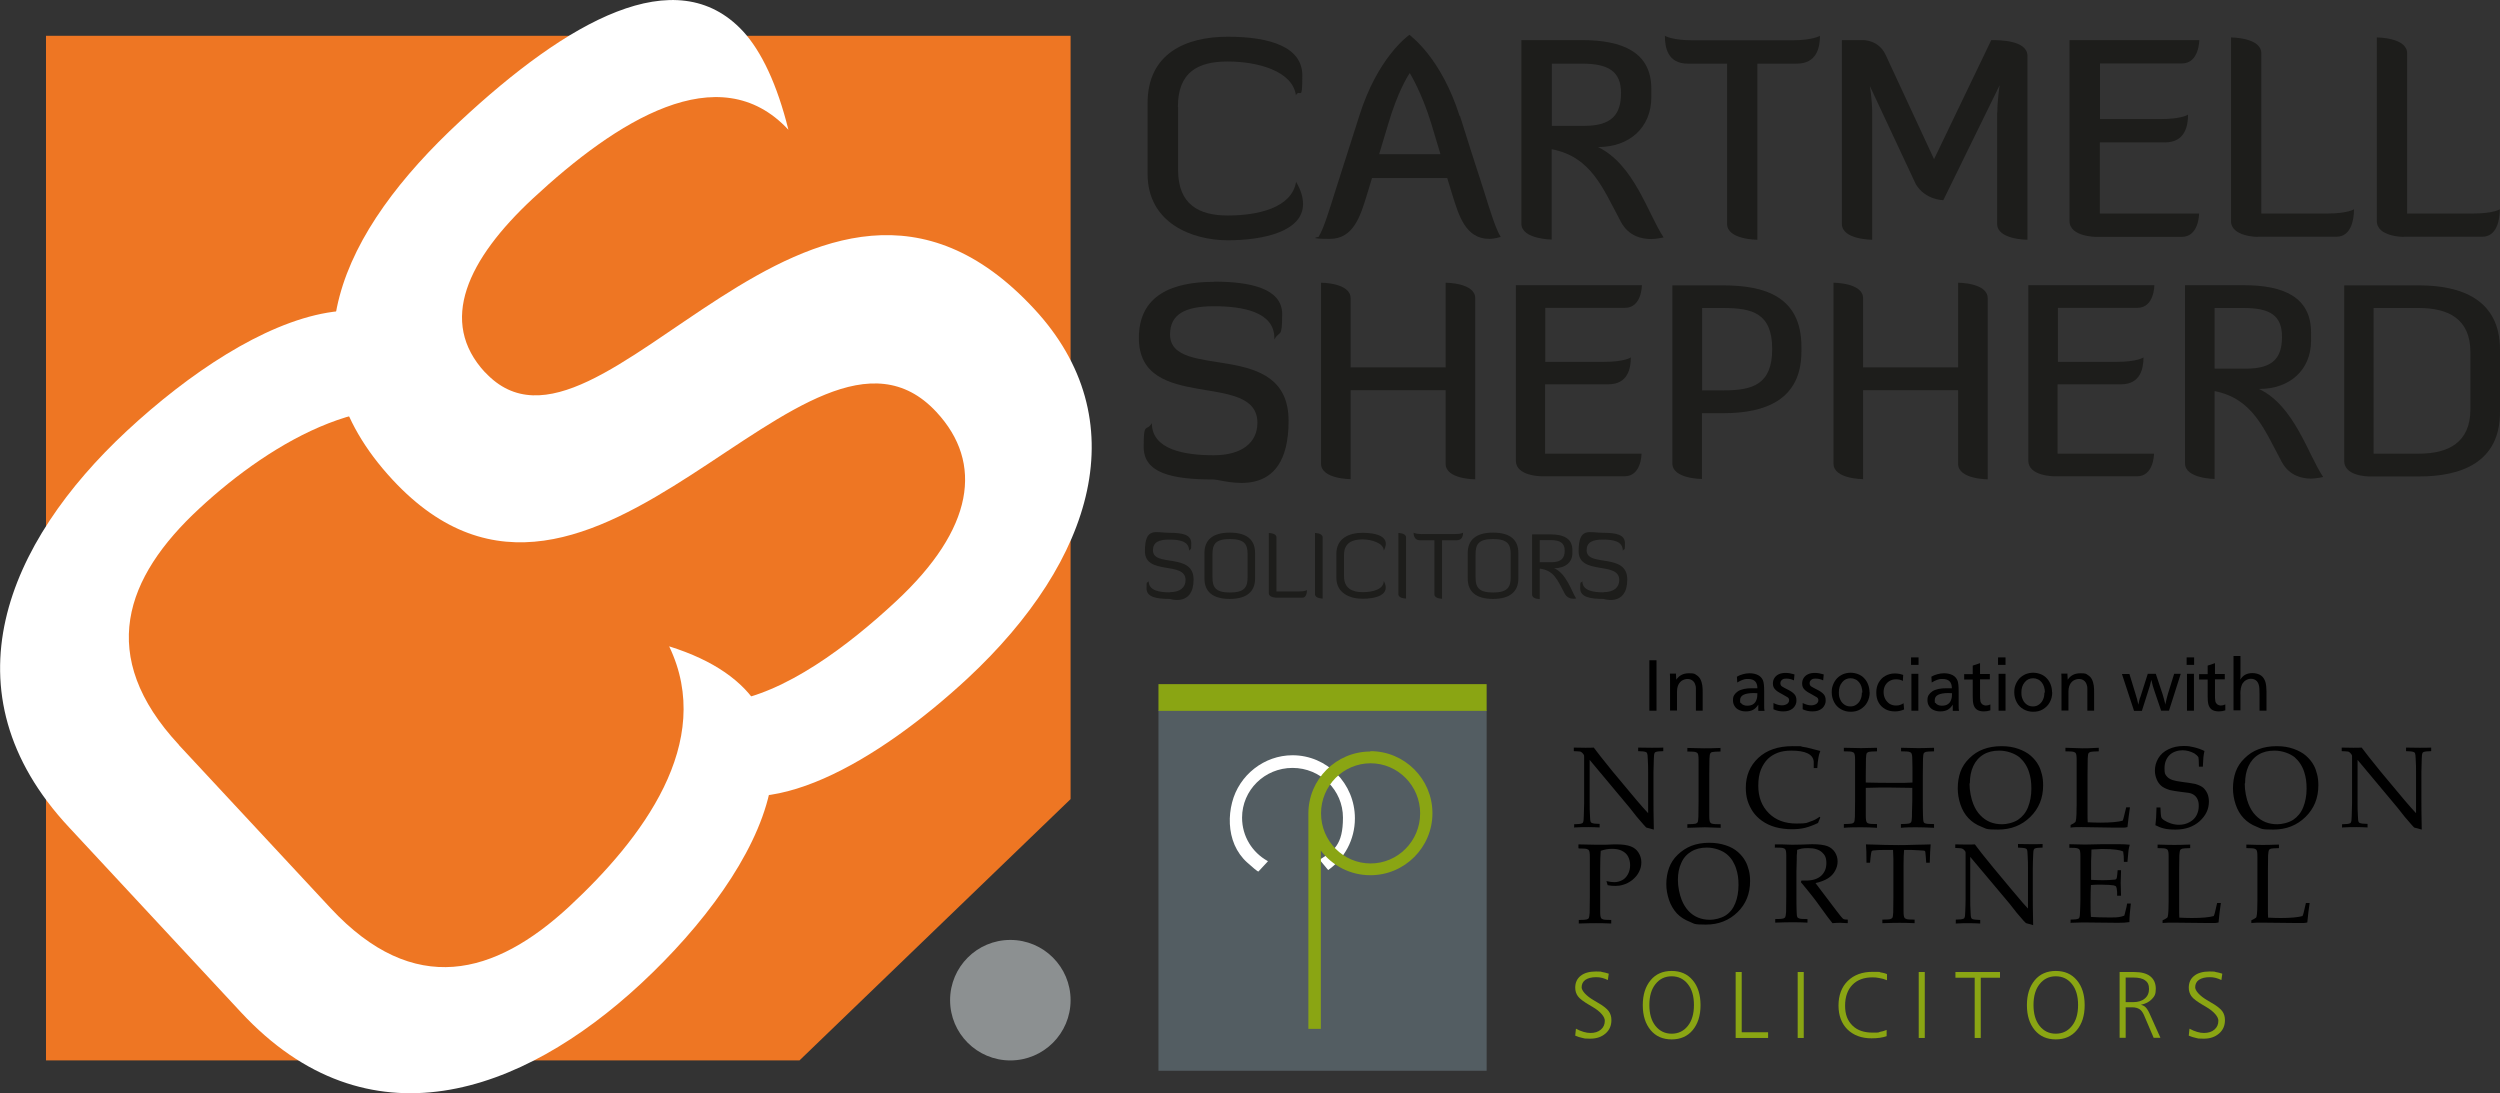 <?xml version="1.0" encoding="UTF-8"?>
<svg id="Layer_1" xmlns="http://www.w3.org/2000/svg" version="1.1" viewBox="0 0 1402.5 613.4">
  <rect x="0" y="0" width="1402.5" height="613.4" fill="#333333" stroke="none"/>
  <!-- Generator: Adobe Illustrator 29.0.1, SVG Export Plug-In . SVG Version: 2.1.0 Build 192)  -->
  <defs>
    <style>
      .st0 {
        fill: #ee7623;
      }

      .st1 {
        fill: #1d1d1b;
      }

      .st2 {
        fill: #8c9091;
      }

      .st3 {
        fill: #fff;
      }

      .st4 {
        fill: #8aa513;
      }

      .st5 {
        fill: #535d62;
      }
    </style>
  </defs>
  <g>
    <path d="M929.3,370.4v28.3h-4v-28.3h4Z"/>
    <path d="M940.2,378l.2,3.3c1.6-2.4,3.9-3.6,7.1-3.6s3.1.3,4.2,1c1,.6,1.8,1.5,2.3,2.5.5,1,.8,2.2,1,3.4.2,1.2.2,2.8.2,4.5v9.6h-3.8v-9.3c0-1.5,0-2.6,0-3.3,0-.7-.1-1.3-.3-1.8-.3-1.1-.8-1.9-1.6-2.5-.8-.6-1.7-.9-2.8-.9s-2.4.4-3.4,1.1c-1,.8-1.7,1.8-2.1,3.1-.1.4-.2.8-.3,1.3,0,.5-.1,1-.1,1.6,0,.6,0,1.6,0,3v7.6h-3.9v-10.2c0-1.2,0-2.3,0-3.2s0-2.2,0-3.5c0-1.3,0-2.6-.1-3.8h3.6Z"/>
    <path d="M974.5,379.6c1.1-.7,2.3-1.1,3.4-1.4s2.3-.5,3.6-.5c1.9,0,3.6.4,4.9,1.1,1.3.7,2.2,1.8,2.7,3.1.4,1.1.6,3.1.6,5.8v4c0,1.6,0,2.9,0,4.1,0,1.2,0,2.1.2,3h-3.5c0-.5,0-1,0-1.6s0-1.4,0-1.9c-.8,1.3-1.8,2.3-2.9,2.9-1.1.6-2.5.9-4.1.9s-2.7-.3-3.8-.8c-1.1-.5-1.9-1.2-2.5-2.2-.6-.9-.9-2-.9-3.3s.2-2.1.7-2.9c.5-.8,1.2-1.5,2.1-2.1.9-.6,2.1-1,3.4-1.3,1.3-.3,2.9-.4,4.6-.4s2,0,2.9,0c0-1.8-.5-3.1-1.3-3.9-.8-.8-2.1-1.3-3.9-1.3s-2.2.2-3.1.5-1.9.8-3,1.5l-.2-3.4ZM986,388.9c-.9,0-1.6-.1-2.1-.1-5.1,0-7.7,1.3-7.7,3.9s.2,1.2.5,1.7c.3.5.8.9,1.4,1.1.6.3,1.3.4,2.1.4,1.4,0,2.6-.3,3.4-.9.9-.6,1.5-1.5,1.8-2.5.4-1,.5-2.2.5-3.6Z"/>
    <path d="M1006.7,378.5l-.3,3.2c-1.4-.7-2.8-1-4.2-1s-1.9.2-2.5.7-.9,1.1-.9,1.9.3,1.4.9,1.8,1.7,1,3.3,1.8,2.8,1.6,3.6,2.5c.8.8,1.2,2,1.2,3.4s-.2,1.8-.5,2.6c-.4.8-.9,1.5-1.5,2-.7.6-1.5,1-2.4,1.3s-2,.4-3.1.4c-1.9,0-3.7-.4-5.4-1.2v-3.5c1,.5,1.9.8,2.6,1,.8.2,1.5.3,2.2.3s1.4-.1,2.1-.4c.6-.2,1.1-.6,1.4-1,.3-.4.5-.9.5-1.4,0-.8-.3-1.4-1-1.8-.7-.4-1.8-1.1-3.3-1.9-1.6-.8-2.8-1.6-3.6-2.5-.8-.8-1.2-1.9-1.2-3.2s.3-2.3.9-3.2c.6-.9,1.4-1.6,2.5-2.1s2.4-.7,3.8-.7,3.1.3,4.8.8Z"/>
    <path d="M1023.1,378.5l-.3,3.2c-1.4-.7-2.8-1-4.2-1s-1.9.2-2.5.7-.9,1.1-.9,1.9.3,1.4.9,1.8,1.7,1,3.3,1.8,2.8,1.6,3.6,2.5c.8.8,1.2,2,1.2,3.4s-.2,1.8-.5,2.6c-.4.8-.9,1.5-1.5,2-.7.6-1.5,1-2.4,1.3s-2,.4-3.1.4c-1.9,0-3.7-.4-5.4-1.2v-3.5c1,.5,1.9.8,2.6,1,.8.2,1.5.3,2.2.3s1.4-.1,2.1-.4c.6-.2,1.1-.6,1.4-1,.3-.4.5-.9.5-1.4,0-.8-.3-1.4-1-1.8-.7-.4-1.8-1.1-3.3-1.9-1.6-.8-2.8-1.6-3.6-2.5-.8-.8-1.2-1.9-1.2-3.2s.3-2.3.9-3.2c.6-.9,1.4-1.6,2.5-2.1s2.4-.7,3.8-.7,3.1.3,4.8.8Z"/>
    <path d="M1048.9,388.4c0,2.1-.5,4-1.4,5.6-.9,1.7-2.2,2.9-3.8,3.9s-3.5,1.4-5.5,1.4-3.8-.5-5.4-1.4c-1.6-.9-2.9-2.2-3.8-3.9s-1.4-3.5-1.4-5.6.3-3.1.8-4.4c.5-1.3,1.3-2.5,2.2-3.5,1-1,2.1-1.7,3.4-2.3,1.3-.5,2.7-.8,4.2-.8s2.9.3,4.2.8c1.3.5,2.5,1.3,3.4,2.3,1,1,1.7,2.2,2.2,3.5s.8,2.8.8,4.4ZM1044.8,388.5c0-1.1-.2-2.2-.5-3.2s-.8-1.9-1.4-2.6c-.6-.7-1.3-1.3-2.1-1.6-.8-.4-1.7-.6-2.6-.6-1.9,0-3.5.7-4.7,2.2-1.3,1.5-1.9,3.4-1.9,5.7s.3,2.9.8,4.1,1.3,2.1,2.3,2.8c1,.7,2.1,1,3.4,1s2.3-.3,3.3-1c1-.7,1.8-1.6,2.3-2.8.6-1.2.8-2.5.8-4Z"/>
    <path d="M1067.7,378.6l-.2,3.4c-1-.6-2.3-.9-3.8-.9s-2.5.3-3.6.9c-1.1.6-1.9,1.5-2.5,2.5-.6,1.1-.9,2.3-.9,3.7s.3,2.7.9,3.9c.6,1.1,1.4,2,2.4,2.7,1,.6,2.2,1,3.6,1s1.5-.1,2.2-.3,1.4-.5,2.1-1l.3,3.5c-.8.4-1.6.6-2.4.8-.8.2-1.7.3-2.7.3-2.1,0-3.9-.4-5.5-1.3s-2.8-2.1-3.7-3.7c-.9-1.6-1.3-3.4-1.3-5.6s.4-3.8,1.3-5.5c.9-1.6,2.1-2.9,3.7-3.8,1.6-.9,3.4-1.4,5.3-1.4s3.2.3,4.7.8Z"/>
    <path d="M1076.3,368.8v4.2h-4.2v-4.2h4.2ZM1076.2,378v20.7h-3.9v-20.7h3.9Z"/>
    <path d="M1083.6,379.6c1.1-.7,2.3-1.1,3.4-1.4s2.3-.5,3.6-.5c1.9,0,3.6.4,4.9,1.1,1.3.7,2.2,1.8,2.7,3.1.4,1.1.6,3.1.6,5.8v4c0,1.6,0,2.9,0,4.1,0,1.2,0,2.1.2,3h-3.5c0-.5,0-1,0-1.6s0-1.4,0-1.9c-.8,1.3-1.8,2.3-2.9,2.9-1.1.6-2.5.9-4.1.9s-2.7-.3-3.8-.8c-1.1-.5-1.9-1.2-2.5-2.2-.6-.9-.9-2-.9-3.3s.2-2.1.7-2.9c.5-.8,1.2-1.5,2.1-2.1.9-.6,2.1-1,3.4-1.3,1.3-.3,2.9-.4,4.6-.4s2,0,2.9,0c0-1.8-.5-3.1-1.3-3.9-.8-.8-2.1-1.3-3.9-1.3s-2.2.2-3.1.5-1.9.8-3,1.5l-.2-3.4ZM1095.2,388.9c-.9,0-1.6-.1-2.1-.1-5.1,0-7.7,1.3-7.7,3.9s.2,1.2.5,1.7c.3.5.8.9,1.4,1.1.6.3,1.3.4,2.1.4,1.4,0,2.6-.3,3.4-.9.9-.6,1.5-1.5,1.8-2.5.4-1,.5-2.2.5-3.6Z"/>
    <path d="M1110.8,372v6.1h5.5v3h-5.5v8.1c0,1.9,0,3.2.2,4.1.1.7.5,1.3,1,1.8.6.4,1.3.7,2.1.7s1.6-.2,2.5-.6v3.3c-1.2.4-2.4.6-3.6.6-1.8,0-3.2-.4-4.1-1.1s-1.5-1.7-1.8-2.9-.4-2.7-.4-4.6v-9.3h-4.8v-3h4.8v-4.8l3.9-1.3Z"/>
    <path d="M1125.1,368.8v4.2h-4.2v-4.2h4.2ZM1125.1,378v20.7h-3.9v-20.7h3.9Z"/>
    <path d="M1151.3,388.4c0,2.1-.5,4-1.4,5.6-.9,1.7-2.2,2.9-3.8,3.9s-3.5,1.4-5.5,1.4-3.8-.5-5.4-1.4c-1.6-.9-2.9-2.2-3.8-3.9s-1.4-3.5-1.4-5.6.3-3.1.8-4.4c.5-1.3,1.3-2.5,2.2-3.5,1-1,2.1-1.7,3.4-2.3,1.3-.5,2.7-.8,4.2-.8s2.9.3,4.2.8c1.3.5,2.5,1.3,3.4,2.3,1,1,1.7,2.2,2.2,3.5s.8,2.8.8,4.4ZM1147.2,388.5c0-1.1-.2-2.2-.5-3.2s-.8-1.9-1.4-2.6c-.6-.7-1.3-1.3-2.1-1.6-.8-.4-1.7-.6-2.6-.6-1.9,0-3.5.7-4.7,2.2-1.3,1.5-1.9,3.4-1.9,5.7s.3,2.9.8,4.1,1.3,2.1,2.3,2.8c1,.7,2.1,1,3.4,1s2.3-.3,3.3-1c1-.7,1.8-1.6,2.3-2.8.6-1.2.8-2.5.8-4Z"/>
    <path d="M1159.8,378l.2,3.3c1.6-2.4,3.9-3.6,7.1-3.6s3.1.3,4.2,1c1,.6,1.8,1.5,2.3,2.5.5,1,.8,2.2,1,3.4.2,1.2.2,2.8.2,4.5v9.6h-3.8v-9.3c0-1.5,0-2.6,0-3.3,0-.7-.1-1.3-.3-1.8-.3-1.1-.8-1.9-1.6-2.5-.8-.6-1.7-.9-2.8-.9s-2.4.4-3.4,1.1c-1,.8-1.7,1.8-2.1,3.1-.1.4-.2.8-.3,1.3,0,.5-.1,1-.1,1.6,0,.6,0,1.6,0,3v7.6h-3.9v-10.2c0-1.2,0-2.3,0-3.2s0-2.2,0-3.5c0-1.3,0-2.6-.1-3.8h3.6Z"/>
    <path d="M1223.4,378l-6.6,20.7h-4.4l-3.6-10.6c-.5-1.5-.9-2.7-1.1-3.4-.2-.8-.5-1.9-.8-3.3-.5,2.2-1.1,4.5-1.9,6.7l-3.4,10.7h-4.4l-6.8-20.7h4.2l3.4,11.1c.7,2.1,1.2,4.1,1.6,6.1,0,0,.1-.6.4-1.8.2-1.1.5-2,.8-2.6l4.1-12.9h4.5l3.8,11.4c.2.6.5,1.6.8,2.8.3,1.2.6,2.3.8,3.1,0-.6.2-1.2.3-1.7s.3-1.2.5-2.1c.2-.8.4-1.6.6-2.2l3.5-11.3h3.8Z"/>
    <path d="M1230.9,368.8v4.2h-4.2v-4.2h4.2ZM1230.8,378v20.7h-3.9v-20.7h3.9Z"/>
    <path d="M1242.6,372v6.1h5.5v3h-5.5v8.1c0,1.9,0,3.2.2,4.1.1.7.5,1.3,1,1.8.6.4,1.3.7,2.1.7s1.6-.2,2.5-.6v3.3c-1.2.4-2.4.6-3.6.6-1.8,0-3.2-.4-4.1-1.1s-1.5-1.7-1.8-2.9-.4-2.7-.4-4.6v-9.3h-4.8v-3h4.8v-4.8l3.9-1.3Z"/>
    <path d="M1256.9,368.2v9.9c0,1.1,0,2.1-.1,3.2.7-1.2,1.7-2.2,2.8-2.8,1.2-.6,2.5-.9,4.1-.9s3.6.5,4.8,1.4,1.9,2.1,2.4,3.6c.4,1.5.6,3.2.6,5.3v10.8h-3.9v-9c0-2.7-.1-4.5-.4-5.4-.3-1.1-.8-2-1.6-2.6s-1.7-.9-2.8-.9-1.6.2-2.3.5c-.7.3-1.4.8-1.9,1.5-.6.6-1,1.4-1.2,2.2,0,.3-.2.7-.3,1.2,0,.5-.1,1-.2,1.5s0,1.4,0,2.6v8.2h-3.9v-30.5h3.9Z"/>
  </g>
  <rect class="st5" x="649.9" y="398.4" width="184.1" height="202.3"/>
  <rect class="st4" x="649.9" y="383.8" width="184.1" height="15"/>
  <path class="st3" d="M711.1,483c-8.6-4.8-14.3-13.8-14.3-24.3,0-15.4,12.6-27.9,28.3-27.9s28.3,12.5,28.3,27.9-5.2,18.6-13.1,23.6l4.8,5.8c9.1-6.4,15-17,15-29,0-19.6-15.7-35.4-35-35.4-15.9,0-30,11.1-33.9,26.5-2,7.7-1.8,16.4,1.4,23.8,1.6,3.7,4,7.1,7,9.8s6.1,5.4,6.4,5.1l5.3-5.7Z"/>
  <path class="st4" d="M768.8,421.6c-19.2,0-34.8,15.6-34.8,34.8v120.8h7v-100c6.4,8.4,16.4,13.8,27.8,13.8,19.2,0,34.8-15.6,34.8-34.8s-15.6-34.8-34.8-34.8h0ZM768.9,484.4c-15.3,0-27.8-12.6-27.8-28.1s12.5-28.1,27.8-28.1,27.8,12.6,27.8,28.1-12.5,28.1-27.8,28.1Z"/>
  <g>
    <path d="M883.1,464.4v-2c2.2,0,3.7-.2,4.4-.5.3-.1.5-.3.6-.6.2-.4.4-1.5.4-3.3.1-2.8.2-5.2.2-7.2v-25.8c0-.7,0-1.1-.1-1.4-.2-.4-.5-.8-1.1-1.4-.4-.3-.8-.6-1.3-.6-.5,0-1.6-.2-3.3-.2v-2c3.5,0,5.7.1,6.6.1,1.5,0,3.1,0,4.6-.1,1.8,2.3,3.1,4.1,4,5.2l6.5,8.1,9.6,11.5c3.1,3.7,5.5,6.6,7.4,8.7,1.2,1.4,2.2,2.5,3,3.3v-23.1c0-2.1,0-4.5-.2-7.3,0-1.8-.2-2.8-.4-3.3-.1-.3-.4-.5-.7-.6-.7-.3-2.1-.5-4.3-.5v-2c2.5,0,5,.1,7.6.1s4.6,0,6.5-.1v2c-2.2,0-3.6.2-4.3.5-.3.1-.5.3-.6.6-.2.4-.4,1.5-.4,3.3-.1,2.8-.2,5.2-.2,7.2v15.2c0,3.1,0,8.8.2,17.2l-3.3-.9-.8-.2c-.1,0-.2-.1-.3-.2-.1-.1-.5-.5-1.2-1.3-1.8-2-3-3.5-3.9-4.5l-4.1-5.2-22.4-26.8v24.3c0,2.1,0,4.5.2,7.3,0,1.8.2,2.8.4,3.2.1.3.4.5.7.6.7.3,2.1.5,4.3.5v2c-1.9-.1-3.9-.2-6.1-.2s-5.1,0-8,.2Z"/>
    <path d="M965.3,462.4v2c-4.5-.2-7.4-.3-8.9-.3l-9.8.3v-2c2.5,0,4-.2,4.6-.3.5-.2.9-.4,1.1-.7.3-.4.4-1.4.5-3.1,0-.4,0-3.4.1-9v-14.6c0-2.9,0-5.7,0-8.4,0-2-.2-3.2-.5-3.6-.2-.4-.6-.6-1.2-.8s-2.1-.3-4.6-.3v-2c4,.1,7.1.2,9.3.2s5.2,0,9.3-.2v2c-2.5,0-4,.2-4.6.3s-.9.4-1.1.7c-.3.4-.4,1.4-.5,3.1,0,.4,0,3.4-.1,9v14.6c0,2.9,0,5.7,0,8.4,0,2,.2,3.2.5,3.6.2.4.6.7,1.2.8.5.2,2.1.3,4.6.3Z"/>
    <path d="M1021.1,458.8l-1.2,2.9c-2.5,1.2-4.9,2.1-7.2,2.7-2.4.6-4.9.8-7.7.8s-6.3-.4-9.1-1.2-5.3-2-7.4-3.5c-2.1-1.5-3.8-3.2-5.1-5.1-1.3-1.9-2.3-4-3-6.2-.7-2.2-1-4.7-1-7.3,0-6.7,2.3-12.3,7-16.7,4.7-4.4,11.1-6.6,19.2-6.6s3.7.1,5.3.3c1.6.2,3.6.6,6,1.3,2.4.6,3.8,1,4.3,1.1-.5,1.2-.8,2.3-1,3.4-.3,1.8-.6,3.9-.7,6.2h-2v-3.7c-.2-2.1-1.4-3.6-3.5-4.6-2.1-1-5.1-1.5-9.1-1.5-3,0-5.5.4-7.6,1.2s-3.9,1.9-5.5,3.4c-1.6,1.6-2.9,3.6-3.9,6-1,2.4-1.5,5.4-1.5,9.1,0,6.4,2,11.5,5.9,15.4,3.9,3.9,9.1,5.8,15.5,5.8s5.6-.4,8-1.2c1.7-.5,3.4-1.4,5-2.6l.5.7Z"/>
    <path d="M1034.4,421.5v-2l9.7.2,8.9-.2v2c-2.5,0-4,.2-4.6.3-.5.2-.9.4-1.1.7-.3.4-.4,1.4-.5,3.1,0,.4,0,3.4-.1,9v4.4c4.2.1,9.2.2,15.2.2s8.2,0,11-.2v-4.4c0-2.9,0-5.7-.1-8.4,0-2-.2-3.2-.5-3.6-.2-.4-.6-.6-1.2-.8-.5-.2-2.1-.3-4.6-.3v-2c4.5.1,7.6.2,9.3.2s3.7,0,9.2-.2v2c-2.5,0-4,.2-4.6.3-.5.2-.9.4-1.1.7-.3.4-.4,1.4-.5,3.1,0,.4,0,3.4-.1,9v14.6c0,2.9,0,5.7.1,8.4,0,2,.2,3.2.4,3.6s.6.7,1.2.8c.5.2,2.1.3,4.6.3v2.1c-4.1-.2-7.4-.3-10-.3s-5.6,0-8.6.3v-2.1c2.5,0,4-.2,4.6-.3.5-.2.9-.4,1.1-.7.3-.4.4-1.4.5-3.1,0-.4,0-3.4.2-9v-7.2c-5.9-.1-10.4-.2-13.4-.2s-7.6,0-12.7.2v7.2c0,2.9,0,5.7,0,8.4,0,2,.2,3.2.5,3.6.2.4.6.7,1.2.8.5.2,2.1.3,4.6.3v2.1c-2.8-.2-5.8-.3-8.8-.3s-6.6,0-9.8.3v-2.1c2.5,0,4-.2,4.6-.3.5-.2.9-.4,1.1-.7.3-.4.4-1.4.5-3.1,0-.4,0-3.4.1-9v-14.6c0-2.9,0-5.7,0-8.4,0-2-.2-3.2-.5-3.6-.2-.4-.6-.6-1.2-.8-.5-.2-2.1-.3-4.6-.3Z"/>
    <path d="M1098.3,442.2c0-3.3.5-6.4,1.5-9.2,1-2.8,2.7-5.4,5-7.6,2.3-2.3,4.9-4,7.9-5.1,2.9-1.1,6.3-1.7,10.1-1.7s6.6.5,9.5,1.5c2.8,1,5.2,2.3,7,3.9,1.8,1.6,3.3,3.4,4.3,5.3.8,1.4,1.4,3.1,1.9,5.1.5,1.9.7,4,.7,6.2,0,7.1-2.4,13-7.2,17.7-4.8,4.7-10.8,7.1-18.1,7.1s-6.4-.5-9.3-1.6-5.3-2.7-7.3-4.8c-2-2.1-3.5-4.7-4.5-7.7s-1.5-6-1.5-9ZM1104.9,439.6c0,2,.2,4,.6,6.1.4,2.1.9,3.8,1.5,5.3,1,2.5,2.3,4.7,4,6.4,1.6,1.7,3.5,3,5.5,3.8,2,.8,4.2,1.2,6.7,1.2s6.3-.8,8.9-2.5c2.5-1.7,4.4-4,5.6-7,1.2-3,1.9-6.5,1.9-10.4s-.4-6.4-1.3-9.3c-.5-1.7-1.3-3.3-2.2-4.7-.9-1.4-2-2.6-3.2-3.7-1.3-1-2.9-1.9-4.9-2.6-2-.7-4.2-1.1-6.5-1.1-3.4,0-6.3.7-8.8,2.2-2.5,1.5-4.4,3.7-5.7,6.5-1.3,2.8-1.9,6-1.9,9.6Z"/>
    <path d="M1161.6,464.4v-1.6c1.3-.6,2.1-1.1,2.5-1.5.2-.2.4-.4.4-.7.2-.6.3-1.9.4-3.8,0-2.9.1-4.6.1-5.2v-17c0-2.9,0-5.7,0-8.4,0-2-.2-3.2-.5-3.6-.2-.4-.6-.6-1.2-.8-.5-.2-2.1-.3-4.6-.3v-2c5.1.2,8.3.3,9.6.3s4.4,0,9.1-.3v2c-2.5,0-4,.2-4.6.3-.5.2-.9.4-1.1.7-.3.4-.4,1.4-.5,3.1,0,.4,0,3.4-.1,9v21.3c0,2.2,0,4,.1,5.4,2.4.1,4.8.2,7.1.2,5.9,0,10.1-.4,12.5-1.1.3-.6.5-1.4.7-2.2l1.3-5.3h2.1c-.5,3.1-.9,6.8-1.4,11.1-.9.2-1.5.3-2.1.3-1.1,0-2.8,0-5.1,0l-18.7-.3c-2,0-4.1,0-6.2.3Z"/>
    <path d="M1209.2,462.8c.3-2,.5-5.3.6-9.8h2.2c.1,3.1.3,4.9.5,5.5.2.6.8,1.2,1.8,1.8.9.6,2.2,1.2,3.7,1.7,1.6.5,3.1.7,4.5.7,2.1,0,4.1-.5,5.9-1.5s3.1-2.3,3.9-3.9c.8-1.6,1.2-3.3,1.2-5.1s-.2-2.6-.6-3.6c-.4-1-1-1.8-1.9-2.5-.8-.6-1.9-1.1-3.1-1.3-.8-.1-2.3-.3-4.7-.6-2.3-.3-4.3-.6-6-1-2.2-.7-3.8-1.5-4.8-2.4-1-.9-1.9-2.1-2.5-3.6-.6-1.5-1-3.1-1-4.8,0-2.5.6-4.8,1.9-7,1.3-2.2,3.2-3.9,5.8-5.1,2.5-1.2,5.3-1.8,8.3-1.8s3.7.2,5.9.7c2.1.5,4.1,1.2,5.9,2.1-.3,1.3-.5,2.6-.6,3.7-.1,1.2-.2,2.8-.3,5.1h-2.2c0-3.2-.2-5-.3-5.3-.5-.8-1.2-1.4-2.2-2.1-2.2-1.2-4.4-1.8-6.8-1.8s-5.5.9-7.3,2.8c-1.8,1.9-2.7,4.3-2.7,7.3s.3,3.2,1,4.2c.7,1,1.8,1.8,3.5,2.4,1.2.4,3.1.8,5.7,1.1,2.6.3,5,.7,7.1,1.1,2,.6,3.4,1.3,4.4,2.1.9.8,1.7,1.9,2.3,3.2.6,1.3.9,2.9.9,4.6,0,4.2-1.7,7.8-5.2,11-3.5,3.1-8,4.7-13.5,4.7s-8-.8-11.4-2.5Z"/>
    <path d="M1252.7,442.2c0-3.3.5-6.4,1.5-9.2,1-2.8,2.7-5.4,5-7.6,2.3-2.3,4.9-4,7.9-5.1,2.9-1.1,6.3-1.7,10.1-1.7s6.6.5,9.5,1.5c2.8,1,5.2,2.3,7,3.9,1.8,1.6,3.3,3.4,4.3,5.3.8,1.4,1.4,3.1,1.9,5.1.5,1.9.7,4,.7,6.2,0,7.1-2.4,13-7.2,17.7-4.8,4.7-10.8,7.1-18.1,7.1s-6.4-.5-9.3-1.6-5.3-2.7-7.3-4.8c-2-2.1-3.5-4.7-4.5-7.7s-1.5-6-1.5-9ZM1259.3,439.6c0,2,.2,4,.6,6.1.4,2.1.9,3.8,1.5,5.3,1,2.5,2.3,4.7,4,6.4,1.6,1.7,3.5,3,5.5,3.8,2,.8,4.2,1.2,6.7,1.2s6.3-.8,8.9-2.5c2.5-1.7,4.4-4,5.6-7,1.2-3,1.9-6.5,1.9-10.4s-.4-6.4-1.3-9.3c-.5-1.7-1.3-3.3-2.2-4.7-.9-1.4-2-2.6-3.2-3.7-1.3-1-2.9-1.9-4.9-2.6-2-.7-4.2-1.1-6.5-1.1-3.4,0-6.3.7-8.8,2.2-2.5,1.5-4.4,3.7-5.7,6.5-1.3,2.8-1.9,6-1.9,9.6Z"/>
    <path d="M1313.9,464.4v-2c2.2,0,3.7-.2,4.4-.5.3-.1.5-.3.6-.6.2-.4.4-1.5.4-3.3.1-2.8.2-5.2.2-7.2v-25.8c0-.7,0-1.1-.1-1.4-.2-.4-.5-.8-1.1-1.4-.4-.3-.8-.6-1.3-.6-.5,0-1.6-.2-3.3-.2v-2c3.5,0,5.7.1,6.6.1,1.5,0,3.1,0,4.6-.1,1.8,2.3,3.1,4.1,4,5.2l6.5,8.1,9.6,11.5c3.1,3.7,5.5,6.6,7.4,8.7,1.2,1.4,2.2,2.5,3,3.3v-23.1c0-2.1,0-4.5-.2-7.3,0-1.8-.2-2.8-.4-3.3-.1-.3-.4-.5-.7-.6-.7-.3-2.1-.5-4.3-.5v-2c2.5,0,5,.1,7.6.1s4.6,0,6.5-.1v2c-2.2,0-3.6.2-4.3.5-.3.1-.5.3-.6.6-.2.4-.4,1.5-.4,3.3-.1,2.8-.2,5.2-.2,7.2v15.2c0,3.1,0,8.8.2,17.2l-3.3-.9-.8-.2c-.1,0-.2-.1-.3-.2-.1-.1-.5-.5-1.2-1.3-1.8-2-3-3.5-3.9-4.5l-4.1-5.2-22.4-26.8v24.3c0,2.1,0,4.5.2,7.3,0,1.8.2,2.8.4,3.2.1.3.4.5.7.6.7.3,2.1.5,4.3.5v2c-1.9-.1-3.9-.2-6.1-.2s-5.1,0-8,.2Z"/>
  </g>
  <g>
    <path d="M885.5,475.7v-2c4.2.1,7.5.2,9.9.2s3.3,0,5.2,0l4.9-.2c.5,0,1,0,1.5,0,3.3,0,5.9.4,7.8,1.1s3.4,1.9,4.4,3.5,1.6,3.4,1.6,5.4-.4,3.6-1.3,5.4c-.9,1.8-2.2,3.3-3.8,4.6-1.7,1.3-3.4,2.2-5.3,2.7-1.2.4-2.7.6-4.2.6s-2.8-.1-4.3-.4l-.7-2.3c1.8.4,3.3.6,4.4.6,1.6,0,3-.4,4.4-1.1s2.5-1.9,3.3-3.4c.8-1.5,1.2-3.2,1.2-5s-.4-3.4-1.1-4.8-1.9-2.5-3.5-3.3-3.4-1.1-5.6-1.1-4.1.4-6.3,1.1c-.2,2.2-.3,5.6-.3,10.3v15.7c0,2.8,0,5.6,0,8.2,0,2,.2,3.1.5,3.5.2.4.6.6,1.2.8s2,.3,4.5.3v2c-3.8-.2-6.7-.2-8.5-.2s-4,0-9.7.2v-2c2.4,0,3.9-.1,4.5-.3s.9-.4,1.1-.7c.2-.4.4-1.4.5-3,0-.4,0-3.4.1-8.8v-14.4c0-2.8,0-5.6,0-8.3,0-2-.2-3.1-.5-3.5-.2-.4-.6-.6-1.2-.8-.5-.2-2-.3-4.5-.3Z"/>
    <path d="M934.8,496.1c0-3.3.5-6.3,1.5-9.1s2.6-5.3,4.9-7.5c2.3-2.2,4.9-3.9,7.7-5,2.9-1.1,6.2-1.7,9.9-1.7s6.5.5,9.3,1.4,5.1,2.2,6.9,3.8c1.8,1.6,3.2,3.3,4.2,5.2.8,1.4,1.4,3.1,1.9,5,.5,1.9.7,3.9.7,6.1,0,7-2.3,12.8-7,17.4-4.7,4.6-10.6,7-17.8,7s-6.3-.5-9.1-1.6c-2.8-1.1-5.2-2.6-7.2-4.7-1.9-2.1-3.4-4.6-4.4-7.6-1-3-1.5-5.9-1.5-8.8ZM941.3,493.5c0,2,.2,4,.6,6,.4,2,.9,3.8,1.5,5.3,1,2.5,2.3,4.6,3.9,6.3,1.6,1.7,3.4,2.9,5.4,3.7,2,.8,4.2,1.2,6.6,1.2s6.2-.8,8.7-2.4c2.5-1.6,4.3-3.9,5.5-6.9,1.2-3,1.8-6.4,1.8-10.2s-.4-6.3-1.3-9.1c-.5-1.7-1.3-3.2-2.1-4.6-.9-1.4-2-2.6-3.2-3.6-1.2-1-2.8-1.9-4.8-2.6-2-.7-4.1-1.1-6.4-1.1-3.3,0-6.2.7-8.7,2.2-2.5,1.5-4.4,3.6-5.6,6.4-1.3,2.8-1.9,5.9-1.9,9.5Z"/>
    <path d="M995.7,475.7v-2c.8,0,2,0,3.7,0l6,.2c1.2,0,3,0,5.5-.1,3.2-.1,5.1-.2,5.6-.2,4,0,6.8.4,8.7,1.1,1.8.7,3.2,1.9,4.2,3.4,1,1.6,1.5,3.3,1.5,5.2s-.5,3.5-1.4,5.2c-.9,1.7-2.3,3.2-4.1,4.3-1.8,1.1-4.1,2-6.9,2.6.5.7,1.7,2.3,3.7,4.9l7.8,10.3c2.2,2.9,3.5,4.5,3.9,4.8.2.1.4.2.6.3.3.1,1,.2,2.1.2v2c-1.6-.1-3-.2-4.1-.2s-2.7,0-4.5.2c-1.3-1.6-3.6-4.6-6.8-9.1-1.8-2.5-3.3-4.6-4.7-6.3-2.2-2.8-4.3-5.3-6.2-7.6l.3-.9c1.1,0,1.9,0,2.5,0,3.8,0,6.6-.9,8.6-2.7,1.9-1.8,2.9-4.1,2.9-7.1s-.8-4.6-2.5-6.1c-1.7-1.5-4.2-2.3-7.6-2.3s-4.2.3-6.3,1c0,1.1-.1,2.2-.2,3.1,0,.3,0,3.3-.2,9.1v13.8c0,2.8,0,5.6.1,8.2,0,2,.2,3.1.4,3.5.2.4.6.6,1.2.8.5.2,2,.3,4.5.3v2c-2.9-.2-5.7-.2-8.1-.2s-5.3,0-10,.2v-2c2.4,0,3.9-.1,4.5-.3.5-.2.9-.4,1.1-.7.2-.4.4-1.4.5-3,0-.4,0-3.4.1-8.8v-14.4c0-2.8,0-5.6,0-8.3,0-2-.2-3.1-.5-3.5-.2-.4-.6-.6-1.2-.8-.5-.2-2-.3-4.5-.3Z"/>
    <path d="M1049,484h-1.9c0-5-.1-8.4-.3-10.3,2.3,0,5.8.2,10.6.3,3.9,0,6.5.1,7.8.1s4.7,0,9.8-.2c3.7,0,6.4-.2,8.1-.2-.2,2.3-.4,5.8-.5,10.3h-2l-.2-3c-.2-1.8-.3-2.8-.3-3.1,0-.2-.2-.4-.3-.5-.1-.1-.3-.2-.5-.2-.3,0-1.3-.1-3.1-.2-1.8-.1-3.2-.2-4.2-.2h-3.8c-.2,2-.3,4.7-.3,8.1v18.2c0,2.8,0,5.6,0,8.2,0,2,.2,3.1.5,3.5.2.4.6.6,1.2.8s2,.3,4.5.3v2c-3.7-.2-6.5-.2-8.4-.2s-4,0-9.7.2v-2c2.5,0,4-.1,4.5-.3s.9-.4,1.1-.7c.3-.4.4-1.4.5-3,0-.4,0-3.4.1-8.8v-18.1c0-.9,0-1.8,0-2.9l-.2-5.3h-4.6c-2.7,0-4.8.1-6.4.3-.5,0-.8.2-1,.4-.2.4-.4,1.5-.6,3.4l-.3,3.1Z"/>
    <path d="M1097.2,517.9v-2c2.2,0,3.6-.2,4.3-.5.3-.1.5-.3.6-.6.2-.4.4-1.5.4-3.3.1-2.7.2-5.1.2-7.1v-25.3c0-.7,0-1.1-.1-1.3-.2-.4-.5-.8-1.1-1.3-.4-.3-.8-.5-1.3-.6-.5,0-1.6-.2-3.3-.2v-2c3.5,0,5.6.1,6.5.1,1.5,0,3,0,4.5-.1,1.8,2.3,3.1,4,3.9,5.1l6.4,7.9,9.4,11.3c3,3.6,5.4,6.4,7.2,8.5,1.2,1.4,2.1,2.4,2.9,3.2v-22.7c0-2,0-4.4-.2-7.2,0-1.7-.2-2.8-.4-3.2-.1-.3-.4-.5-.7-.6-.7-.3-2.1-.4-4.3-.5v-2c2.4,0,4.9.1,7.4.1s4.5,0,6.4-.1v2c-2.2,0-3.6.2-4.3.5-.3.1-.5.3-.6.6-.2.4-.4,1.5-.4,3.3-.1,2.7-.2,5.1-.2,7.1v15c0,3,0,8.7.2,17l-3.2-.9-.7-.2c-.1,0-.2-.1-.3-.2-.1-.1-.5-.5-1.2-1.2-1.7-1.9-3-3.4-3.8-4.4l-4-5.1-22.1-26.3v23.9c0,2,0,4.4.2,7.2,0,1.7.2,2.8.4,3.2.1.3.4.5.7.6.7.3,2.1.4,4.3.5v2c-1.8-.1-3.8-.2-6-.2s-5,0-7.8.2Z"/>
    <path d="M1161.6,517.9v-2c2.2,0,3.6-.2,4.3-.5.3-.1.5-.3.6-.6.2-.4.4-1.5.4-3.3.1-2.7.2-5.1.2-7.1v-15.9c0-2.8,0-5.6,0-8.3,0-2-.2-3.1-.5-3.5-.2-.4-.6-.6-1.2-.8-.5-.2-2-.3-4.5-.3v-2l8.9.2,9.4-.2c4.5,0,7.8,0,9.8,0s4,.1,5.8.3c-.3,1.2-.6,2.2-.7,3.1,0,.2-.2,2.3-.6,6.5h-2c0-2.1-.1-4-.4-5.8-1.1-.5-2.4-.8-3.8-1-2.3-.3-4.6-.4-7-.4s-1.6,0-3.3.1c-1.7,0-3,.2-3.7.2,0,2.3-.1,4.5-.2,6.5v10.5c2.3.1,4.5.2,6.6.2s4.6-.1,6.3-.3c.7,0,1.1-.2,1.3-.5s.4-1.1.5-2.6l.2-2.2h1.9v.6l-.2,6.5.2,7.2h-2.2v-2.1c-.1-1.5-.3-2.5-.5-2.9s-.7-.6-1.4-.8c-1.2-.2-3.5-.4-6.9-.4s-3.4,0-5.9.2c-.1,2.1-.2,5.2-.2,9.2s0,6.7.2,8.7c3,.2,6.3.3,10,.3s4.5,0,5.6-.2c1.1-.2,2.2-.4,3.1-.8.2-.6.5-1.5.7-2.6.5-1.8.8-3.2.9-4.2h2.1c-.5,4.2-.8,7.7-.8,10.4-1.8.3-3.9.4-6.5.4l-18.6-.2c-.3,0-3,0-8.1.2Z"/>
    <path d="M1213.2,517.9v-1.6c1.3-.6,2.1-1.1,2.5-1.4.2-.2.4-.4.4-.7.2-.6.3-1.8.4-3.7,0-2.8.1-4.5.1-5.1v-16.7c0-2.8,0-5.6,0-8.3,0-2-.2-3.1-.5-3.5-.2-.4-.6-.6-1.2-.8-.5-.2-2-.3-4.5-.3v-2c5.1.2,8.2.2,9.4.2s4.3,0,8.9-.2v2c-2.5,0-4,.2-4.5.3-.5.2-.9.4-1.1.7-.2.4-.4,1.4-.5,3,0,.4,0,3.4-.1,8.8v20.9c0,2.2,0,3.9.1,5.3,2.4.1,4.7.2,7,.2,5.8,0,9.9-.4,12.3-1.1.3-.6.5-1.3.7-2.1l1.2-5.2h2.1c-.5,3.1-.9,6.7-1.3,10.9-.9.2-1.5.3-2,.3-1.1,0-2.7,0-5,0l-18.4-.2c-2,0-4,0-6.1.2Z"/>
    <path d="M1263,517.9v-1.6c1.3-.6,2.1-1.1,2.5-1.4.2-.2.4-.4.4-.7.2-.6.3-1.8.4-3.7,0-2.8.1-4.5.1-5.1v-16.7c0-2.8,0-5.6,0-8.3,0-2-.2-3.1-.5-3.5-.2-.4-.6-.6-1.2-.8-.5-.2-2-.3-4.5-.3v-2c5.1.2,8.2.2,9.4.2s4.3,0,8.9-.2v2c-2.5,0-4,.2-4.5.3-.5.2-.9.4-1.1.7-.2.4-.4,1.4-.5,3,0,.4,0,3.4-.1,8.8v20.9c0,2.2,0,3.9.1,5.3,2.4.1,4.7.2,7,.2,5.8,0,9.9-.4,12.3-1.1.3-.6.5-1.3.7-2.1l1.2-5.2h2.1c-.5,3.1-.9,6.7-1.3,10.9-.9.2-1.5.3-2,.3-1.1,0-2.7,0-5,0l-18.4-.2c-2,0-4,0-6.1.2Z"/>
  </g>
  <g>
    <path class="st4" d="M902.5,546.3l-.5,3.5c-1-.5-2.1-.9-3.2-1.2-1.1-.3-2.2-.4-3.4-.4-2.5,0-4.5.5-6,1.5-1.4,1-2.1,2.4-2.1,4.2s2.4,4.8,7.2,7.5c.7.4,1.2.7,1.5.9,3.4,1.9,5.5,3.6,6.5,5,1,1.4,1.5,3,1.5,5,0,3.1-1.1,5.6-3.3,7.5-2.2,1.9-5,2.9-8.6,2.9s-2.9-.1-4.3-.4c-1.4-.3-2.8-.7-4.1-1.3l.4-3.9c1.5.8,2.9,1.4,4.3,1.8s2.6.6,3.8.6c2.4,0,4.4-.6,5.9-1.9,1.5-1.3,2.2-2.9,2.2-5s-2.3-5.1-7-7.8c-.7-.4-1.3-.7-1.7-1-3.2-1.9-5.4-3.5-6.4-4.9-1-1.4-1.5-3-1.5-4.8,0-2.8,1-5.1,3.1-6.7,2-1.6,4.9-2.4,8.6-2.4s2.3.1,3.4.3,2.4.5,3.6.9Z"/>
    <path class="st4" d="M937.8,544.7c4.9,0,8.9,1.7,11.8,5.2,2.9,3.4,4.4,8.1,4.4,14s-1.5,10.5-4.4,14c-2.9,3.5-6.9,5.2-11.8,5.2s-8.9-1.7-11.8-5.2-4.4-8.1-4.4-14,1.5-10.5,4.4-14c2.9-3.5,6.9-5.2,11.8-5.2ZM937.8,547.7c-3.8,0-6.8,1.5-9.1,4.4-2.3,2.9-3.4,6.8-3.4,11.7s1.1,8.8,3.4,11.7c2.3,2.9,5.3,4.4,9.1,4.4s6.8-1.5,9.1-4.4c2.3-2.9,3.4-6.8,3.4-11.7s-1.1-8.8-3.4-11.7c-2.3-2.9-5.3-4.4-9.1-4.4Z"/>
    <path class="st4" d="M973.7,545.3h3.4v33.8h14.8v3.2h-18.2v-37Z"/>
    <path class="st4" d="M1008.5,545.3h3.4v37h-3.4v-37Z"/>
    <path class="st4" d="M1058.6,546.5v3.4c-1.5-.6-2.8-1-4.2-1.2-1.3-.3-2.6-.4-3.9-.4-4.8,0-8.6,1.4-11.3,4.2-2.7,2.8-4.1,6.7-4.1,11.7s1.4,8.4,4.1,11.1c2.7,2.7,6.5,4,11.3,4s2.8-.1,4.1-.4c1.3-.2,2.5-.6,3.8-1.1v3.5c-1.1.4-2.4.7-3.8.9-1.4.2-3,.3-4.7.3-5.6,0-10.1-1.7-13.5-5-3.3-3.3-5-7.8-5-13.4s1.7-10.4,5.2-13.8c3.5-3.4,8.1-5.1,14-5.1s3,.1,4.4.3c1.3.2,2.6.5,3.6,1Z"/>
    <path class="st4" d="M1076.4,545.3h3.4v37h-3.4v-37Z"/>
    <path class="st4" d="M1096.9,545.3h25.1v3.2h-10.8v33.8h-3.4v-33.8h-10.8v-3.2Z"/>
    <path class="st4" d="M1153.3,544.7c4.9,0,8.9,1.7,11.8,5.2,2.9,3.4,4.4,8.1,4.4,14s-1.5,10.5-4.4,14c-2.9,3.5-6.9,5.2-11.8,5.2s-8.9-1.7-11.8-5.2c-2.9-3.5-4.4-8.1-4.4-14s1.5-10.5,4.4-14c2.9-3.5,6.9-5.2,11.8-5.2ZM1153.3,547.7c-3.8,0-6.8,1.5-9.1,4.4-2.3,2.9-3.4,6.8-3.4,11.7s1.1,8.8,3.4,11.7c2.3,2.9,5.3,4.4,9.1,4.4s6.8-1.5,9.1-4.4c2.3-2.9,3.4-6.8,3.4-11.7s-1.1-8.8-3.4-11.7c-2.3-2.9-5.3-4.4-9.1-4.4Z"/>
    <path class="st4" d="M1189.1,545.3h8.2c4,0,7,.8,9,2.4,2,1.6,3.1,3.9,3.1,7s-.7,4.2-2.2,5.8c-1.5,1.6-3.5,2.6-6.2,3.2,1.1.2,2,.7,2.7,1.4s1.5,1.9,2.2,3.5l6.1,13.6h-3.8l-5.5-12.9c-.7-1.5-1.5-2.6-2.5-3.2s-2.3-1-4.1-1h-3.6v17.1h-3.4v-37ZM1192.5,548.4v13.8h4.2c2.8,0,5-.7,6.5-2,1.6-1.3,2.4-3.1,2.4-5.4s-.7-3.8-2.2-4.8c-1.4-1.1-3.6-1.6-6.6-1.6h-4.4Z"/>
    <path class="st4" d="M1246.7,546.3l-.5,3.5c-1-.5-2.1-.9-3.2-1.2-1.1-.3-2.2-.4-3.4-.4-2.5,0-4.5.5-6,1.5-1.4,1-2.1,2.4-2.1,4.2s2.4,4.8,7.2,7.5c.7.4,1.2.7,1.5.9,3.4,1.9,5.5,3.6,6.5,5,1,1.4,1.5,3,1.5,5,0,3.1-1.1,5.6-3.3,7.5-2.2,1.9-5,2.9-8.6,2.9s-2.9-.1-4.3-.4-2.8-.7-4.1-1.3l.4-3.9c1.5.8,2.9,1.4,4.3,1.8,1.3.4,2.6.6,3.8.6,2.4,0,4.4-.6,5.9-1.9,1.5-1.3,2.2-2.9,2.2-5s-2.3-5.1-7-7.8c-.7-.4-1.3-.7-1.7-1-3.2-1.9-5.4-3.5-6.4-4.9-1-1.4-1.5-3-1.5-4.8,0-2.8,1-5.1,3.1-6.7,2-1.6,4.9-2.4,8.6-2.4s2.3.1,3.4.3c1.2.2,2.4.5,3.6.9Z"/>
  </g>
  <polyline class="st0" points="448.5 594.9 25.8 594.9 25.8 20.1 600.6 20.1 600.6 448.3"/>
  <circle class="st2" cx="566.8" cy="561.1" r="33.8"/>
  <path class="st1" d="M656.3,332.2c5.8,0,8.8-2.7,8.8-6.8,0-10.8-22.8-2.4-22.8-16.2s6.1-10.3,13.6-10.3,12.4,1,12.4,5.9-.3,2.5-1.2,4.2c0-5.4-5.4-6.3-11.2-6.3s-9.1,1.5-9.1,6c0,9.7,22.8,1.1,22.8,16.4s-13.3,10.9-13.3,10.9c-7.5,0-13.1-1-13.1-5.9s.3-2.5,1.2-4.1c0,5.4,6.1,6.3,11.9,6.3h0Z"/>
  <path class="st1" d="M899.6,332.2c5.8,0,8.8-2.7,8.8-6.8,0-10.8-22.8-2.4-22.8-16.2s6.1-10.3,13.6-10.3,12.4,1,12.4,5.9-.3,2.5-1.2,4.2c0-5.4-5.4-6.3-11.2-6.3s-9.1,1.5-9.1,6c0,9.7,22.8,1.1,22.8,16.4s-13.3,10.9-13.3,10.9c-7.5,0-13.1-1-13.1-5.9s.3-2.5,1.2-4.1c0,5.4,6.1,6.3,11.9,6.3h0Z"/>
  <path class="st1" d="M704.1,324.6c0,7.1-4.5,11.4-14.2,11.4s-14.2-4.2-14.2-11.4v-14.4c0-7.1,4.4-11.4,14.2-11.4s14.2,4.2,14.2,11.4v14.4ZM699.9,310.9c0-5.4-1.6-8.5-9.9-8.5s-9.8,3.1-9.8,8.5v13c0,5.4,1.6,8.5,9.8,8.5s9.9-3.1,9.9-8.5v-13Z"/>
  <path class="st1" d="M716.1,335.3s-4.3,0-4.3-2.5v-33.8s4.3,0,4.3,2.5v30.3h12.7c3.5,0,4.4-.8,4.4-.8,0,1.5-.4,4.3-2.5,4.3h-14.6Z"/>
  <path class="st1" d="M737.7,299s4.3,0,4.3,2.5v34.3s-4.3,0-4.3-2.5v-34.3Z"/>
  <path class="st1" d="M754,311.4v12c0,6.6,4.6,8.8,10.4,8.8s11.9-1.6,11.9-6.3c4.3,8-4.8,10-11.9,10s-14.7-3.1-14.7-11.8v-13.4c0-8.7,7.1-11.8,14.7-11.8s16.2,2,11.9,10c0-4.1-6.6-6.3-11.9-6.3-5.9,0-10.4,2-10.4,8.7h0Z"/>
  <path class="st1" d="M784.5,299s4.3,0,4.3,2.5v34.3s-4.3,0-4.3-2.5v-34.3Z"/>
  <path class="st1" d="M809,303v32.9s-4.3,0-4.3-2.5v-30.3h-8.1c-3.1,0-3.6-2.8-3.6-4.3,0,0,.9.8,4.4.8h19c3.5,0,4.4-.8,4.4-.8,0,1.5-.4,4.3-3.6,4.3h-8.3Z"/>
  <path class="st1" d="M851.8,324.6c0,7.1-4.5,11.4-14.2,11.4s-14.2-4.2-14.2-11.4v-14.4c0-7.1,4.4-11.4,14.2-11.4s14.2,4.2,14.2,11.4v14.4ZM847.5,310.9c0-5.4-1.6-8.5-9.9-8.5s-9.8,3.1-9.8,8.5v13c0,5.4,1.6,8.5,9.8,8.5s9.9-3.1,9.9-8.5v-13Z"/>
  <path class="st1" d="M871.7,318.7c7,2.8,10,13.2,12.5,17,0,0-.6.2-1.4.2-1.4,0-3.7-.4-5-2.9-4.1-7.6-5.9-13-14-14v17.1s-4.3,0-4.3-2.5v-33.8h10.5c7,0,12.1,2.2,12.1,8.7v1.5c.2,5.6-4.2,8.8-10.3,8.8h0ZM863.8,303v12.4h6.6c5.5,0,7.4-2.3,7.4-6.5s-2.5-5.9-7.8-5.9h-6.2Z"/>
  <g>
    <path class="st1" d="M660.9,60v35.3c0,19.3,11.5,25.6,27.9,25.6s35.9-4.1,38.3-18.9c2.8,4.7,3.9,8.9,3.9,12.5,0,15.3-22.1,20.3-42.2,20.3s-45-9.7-45-37.2v-39.8c0-27.5,21-37.2,45-37.2s41.8,5.9,41.8,21.7-1.1,6.9-3.6,11.1c-1.9-13.6-21.5-18.9-38.3-18.9s-27.9,6.1-27.9,25.4h0Z"/>
    <path class="st1" d="M819.1,65.2c4.2,13.6,8.6,27.1,13,40.7,3.9,12.5,7,22.6,9.8,27,0,0-3.3,1.1-6.4,1.1-13.4,0-17.1-13.2-20.8-24.9l-2.8-9.2h-42.2l-2.8,9.2c-3.6,11.7-7.4,24.9-20.8,24.9s-6.4-1.1-6.4-1.1c2.8-4.4,5.9-14.5,9.8-27,4.4-13.6,8.6-27.1,13-40.7,10.3-32.9,27.1-44.8,28.2-45.7.8.9,17.7,12.7,28.2,45.7h0ZM778.9,69.2l-5.2,17.3h34.4l-5.2-17.3c-5.2-17.1-12-28.2-12-28.2-1.4,1.9-6.9,11-12,28.2h0Z"/>
    <path class="st1" d="M896.5,82.5c20.3,9.8,28.1,37.7,36.8,50.7,0,0-4.1.9-7,.9-5,0-12.5-1.4-16.9-9.5-10.3-19.2-16.7-36.6-38.9-40.9v50.7s-17-.2-17-8.9V22.5h34c22.6,0,38.9,6.7,38.9,27.3v4.7c0,17.2-12.4,28-29.9,28h0ZM870.6,35.7v34.9h18.2c15.3,0,20.6-6.3,20.6-18.4s-7-16.5-21.9-16.5h-17Z"/>
    <path class="st1" d="M985.9,35.7v98.8s-17,0-17-8.9V35.7h-22.1c-11.3,0-12.8-9.2-12.8-15.6,0,0,4.1,2.5,15.3,2.5h56.3c11.3,0,15.4-2.5,15.4-2.5,0,6.4-1.7,15.6-13,15.6h-22.1Z"/>
    <path class="st1" d="M1120.5,63c0-6.9,1.3-15.2,1.3-15.2l-31.6,64.5s-10,0-15.4-8.9l-25.8-55.1s1.3,7.8,1.3,14.7v71.5s-17,0-17-8.9V22.5h11.4c.6,0,9.2-.3,13.2,8.4l27.1,58.4c5-10.4,27.1-56.5,32.1-66.8,4.5,0,20.3,0,20.3,8.9v103.1s-17,0-17-8.9v-62.5h.2,0Z"/>
    <path class="st1" d="M1178,80v39.8h55.7c0,.8-.3,13.1-9.8,13.1h-47.9s-15,0-15-8.9V22.5h72.8s0,13.1-9.8,13.1h-45.9v31.2h34c12,0,15.4-2.5,15.4-2.5,0,6.4-1.7,15.6-13,15.6h-36.5Z"/>
    <path class="st1" d="M1266.6,132.9s-15,0-15-8.9V21s17,0,17,8.9v89.9h36.6c12,0,15.4-2.4,15.4-2.4,0,6.4-1.9,15.4-9.8,15.4h-44.3Z"/>
    <path class="st1" d="M1348.4,132.9s-15,0-15-8.9V21s17,0,17,8.9v89.9h36.6c12,0,15.4-2.4,15.4-2.4,0,6.4-1.9,15.4-9.8,15.4h-44.3Z"/>
  </g>
  <path class="st1" d="M681.1,158c20.3,0,38.2,3.8,38.2,18.2s-1.4,8.7-4.4,14.3v-.9c0-14.5-17.4-17.8-33.8-17.8s-24.7,4.6-24.7,15.8c0,26.5,66.5,1.7,66.5,48.5s-36.5,32.9-42.1,32.9c-24.2,0-39.2-3.9-39.2-18.3s1.4-8.2,4.6-13.3c0,15.1,18.9,18,34.7,18s24.5-7.1,24.5-18.2c0-29.7-66.5-5.3-66.5-47.6,0-24.1,18.9-31.5,42.2-31.5h0Z"/>
  <path class="st1" d="M811,218.9h-53.3v49.9s-16.6,0-16.6-8.7v-101.5s16.6,0,16.6,8.7v38.8h53.3v-47.5s16.6,0,16.6,8.7v101.6s-16.6,0-16.6-8.7v-41.3Z"/>
  <path class="st1" d="M866.8,215.9v38.6h54.1c0,.8-.3,12.7-9.5,12.7h-46.5s-14.5,0-14.5-8.7v-98.5h70.7s0,12.7-9.5,12.7h-44.7v30.3h33c11.6,0,15-2.5,15-2.5,0,6.2-1.7,15.1-12.6,15.1h-35.5Z"/>
  <path class="st1" d="M938.3,160.1h28.5c23.4,0,43.8,6.4,43.8,34.4v2.7c0,27.3-20.5,34.6-43.8,34.6h-12v36.9s-16.6,0-16.6-8.7v-100ZM954.9,172.8v46.2h12c16.1,0,27.3-3.1,27.3-23.2s-11.2-23-27.3-23h-12Z"/>
  <path class="st1" d="M1098.5,218.9h-53.3v49.9s-16.6,0-16.6-8.7v-101.5s16.6,0,16.6,8.7v38.8h53.3v-47.5s16.6,0,16.6,8.7v101.6s-16.6,0-16.6-8.7v-41.3Z"/>
  <path class="st1" d="M1154.3,215.9v38.6h54.1c0,.8-.3,12.7-9.5,12.7h-46.5s-14.5,0-14.5-8.7v-98.5h70.7s0,12.7-9.5,12.7h-44.6v30.3h33c11.6,0,15-2.5,15-2.5,0,6.2-1.7,15.1-12.6,15.1h-35.6,0Z"/>
  <path class="st1" d="M1267.5,218.3c19.7,9.5,27.3,36.7,35.8,49.3,0,0-3.9.9-6.8.9-4.8,0-12.1-1.4-16.4-9.3-10-18.6-16.2-35.5-37.7-39.8v49.3s-16.6-.2-16.6-8.7v-100h33c22,0,37.7,6.5,37.7,26.5v4.6c0,16.6-12.1,27.1-29,27.1ZM1242.4,172.8v34h17.8c14.9,0,20-6,20-17.9s-6.8-16.1-21.2-16.1h-16.6Z"/>
  <path class="st1" d="M1329.4,267.3c-1.4,0-14.3-.3-14.3-8.7v-98.5h42c23.4,0,45.4,7.7,45.4,36.1v35c0,28.4-22,36.1-45.4,36.1h-27.7ZM1331.6,172.8v81.7h25.5c16.1,0,28.8-6,28.8-24.9v-32.1c0-18.8-12.7-24.7-28.8-24.7h-25.5Z"/>
  <path class="st3" d="M100.4,418l85,91.4c46.9,50.4,92.2,37.8,133.9-.8,40.7-37.8,82.1-91.9,56.1-146,101.4,31.7,53.8,124.5-15.8,189.2-67.2,62.4-153.4,92.5-224.4,16.1l-96.4-103.7c-71.2-76.2-34.7-160.1,32.4-222.5,69.6-64.7,167.1-111.4,189.8-2-46.4-28.9-108.5,7.8-149.2,45.6-41.7,38.6-57.8,82.7-11.4,132.6Z"/>
  <path class="st3" d="M272.2,209c-26.6-28.6-9.8-63.6,26.7-97.6,46.6-43.3,104.4-80.5,143.4-38.6-6.3-25.4-15.1-44-25.5-55.3-37.5-40.3-98.4-5.7-158.8,50.6-66.4,61.6-101,132.9-37.8,201,112.3,121,233-115.6,305.1-38,26.6,28.6,21.1,65.6-22.6,106.2-26.7,24.9-62.6,52.1-94.8,56.4,4,12.3,1.8,26.4-10.5,38-2.5,2.2-4.9,4-7.4,5.5,38.1,28.4,103.4-10.8,152.8-56.6,71.3-66.4,95-145.4,37.2-207.5-123.6-133.1-243.4,105-307.8,35.8h0Z"/>
</svg>